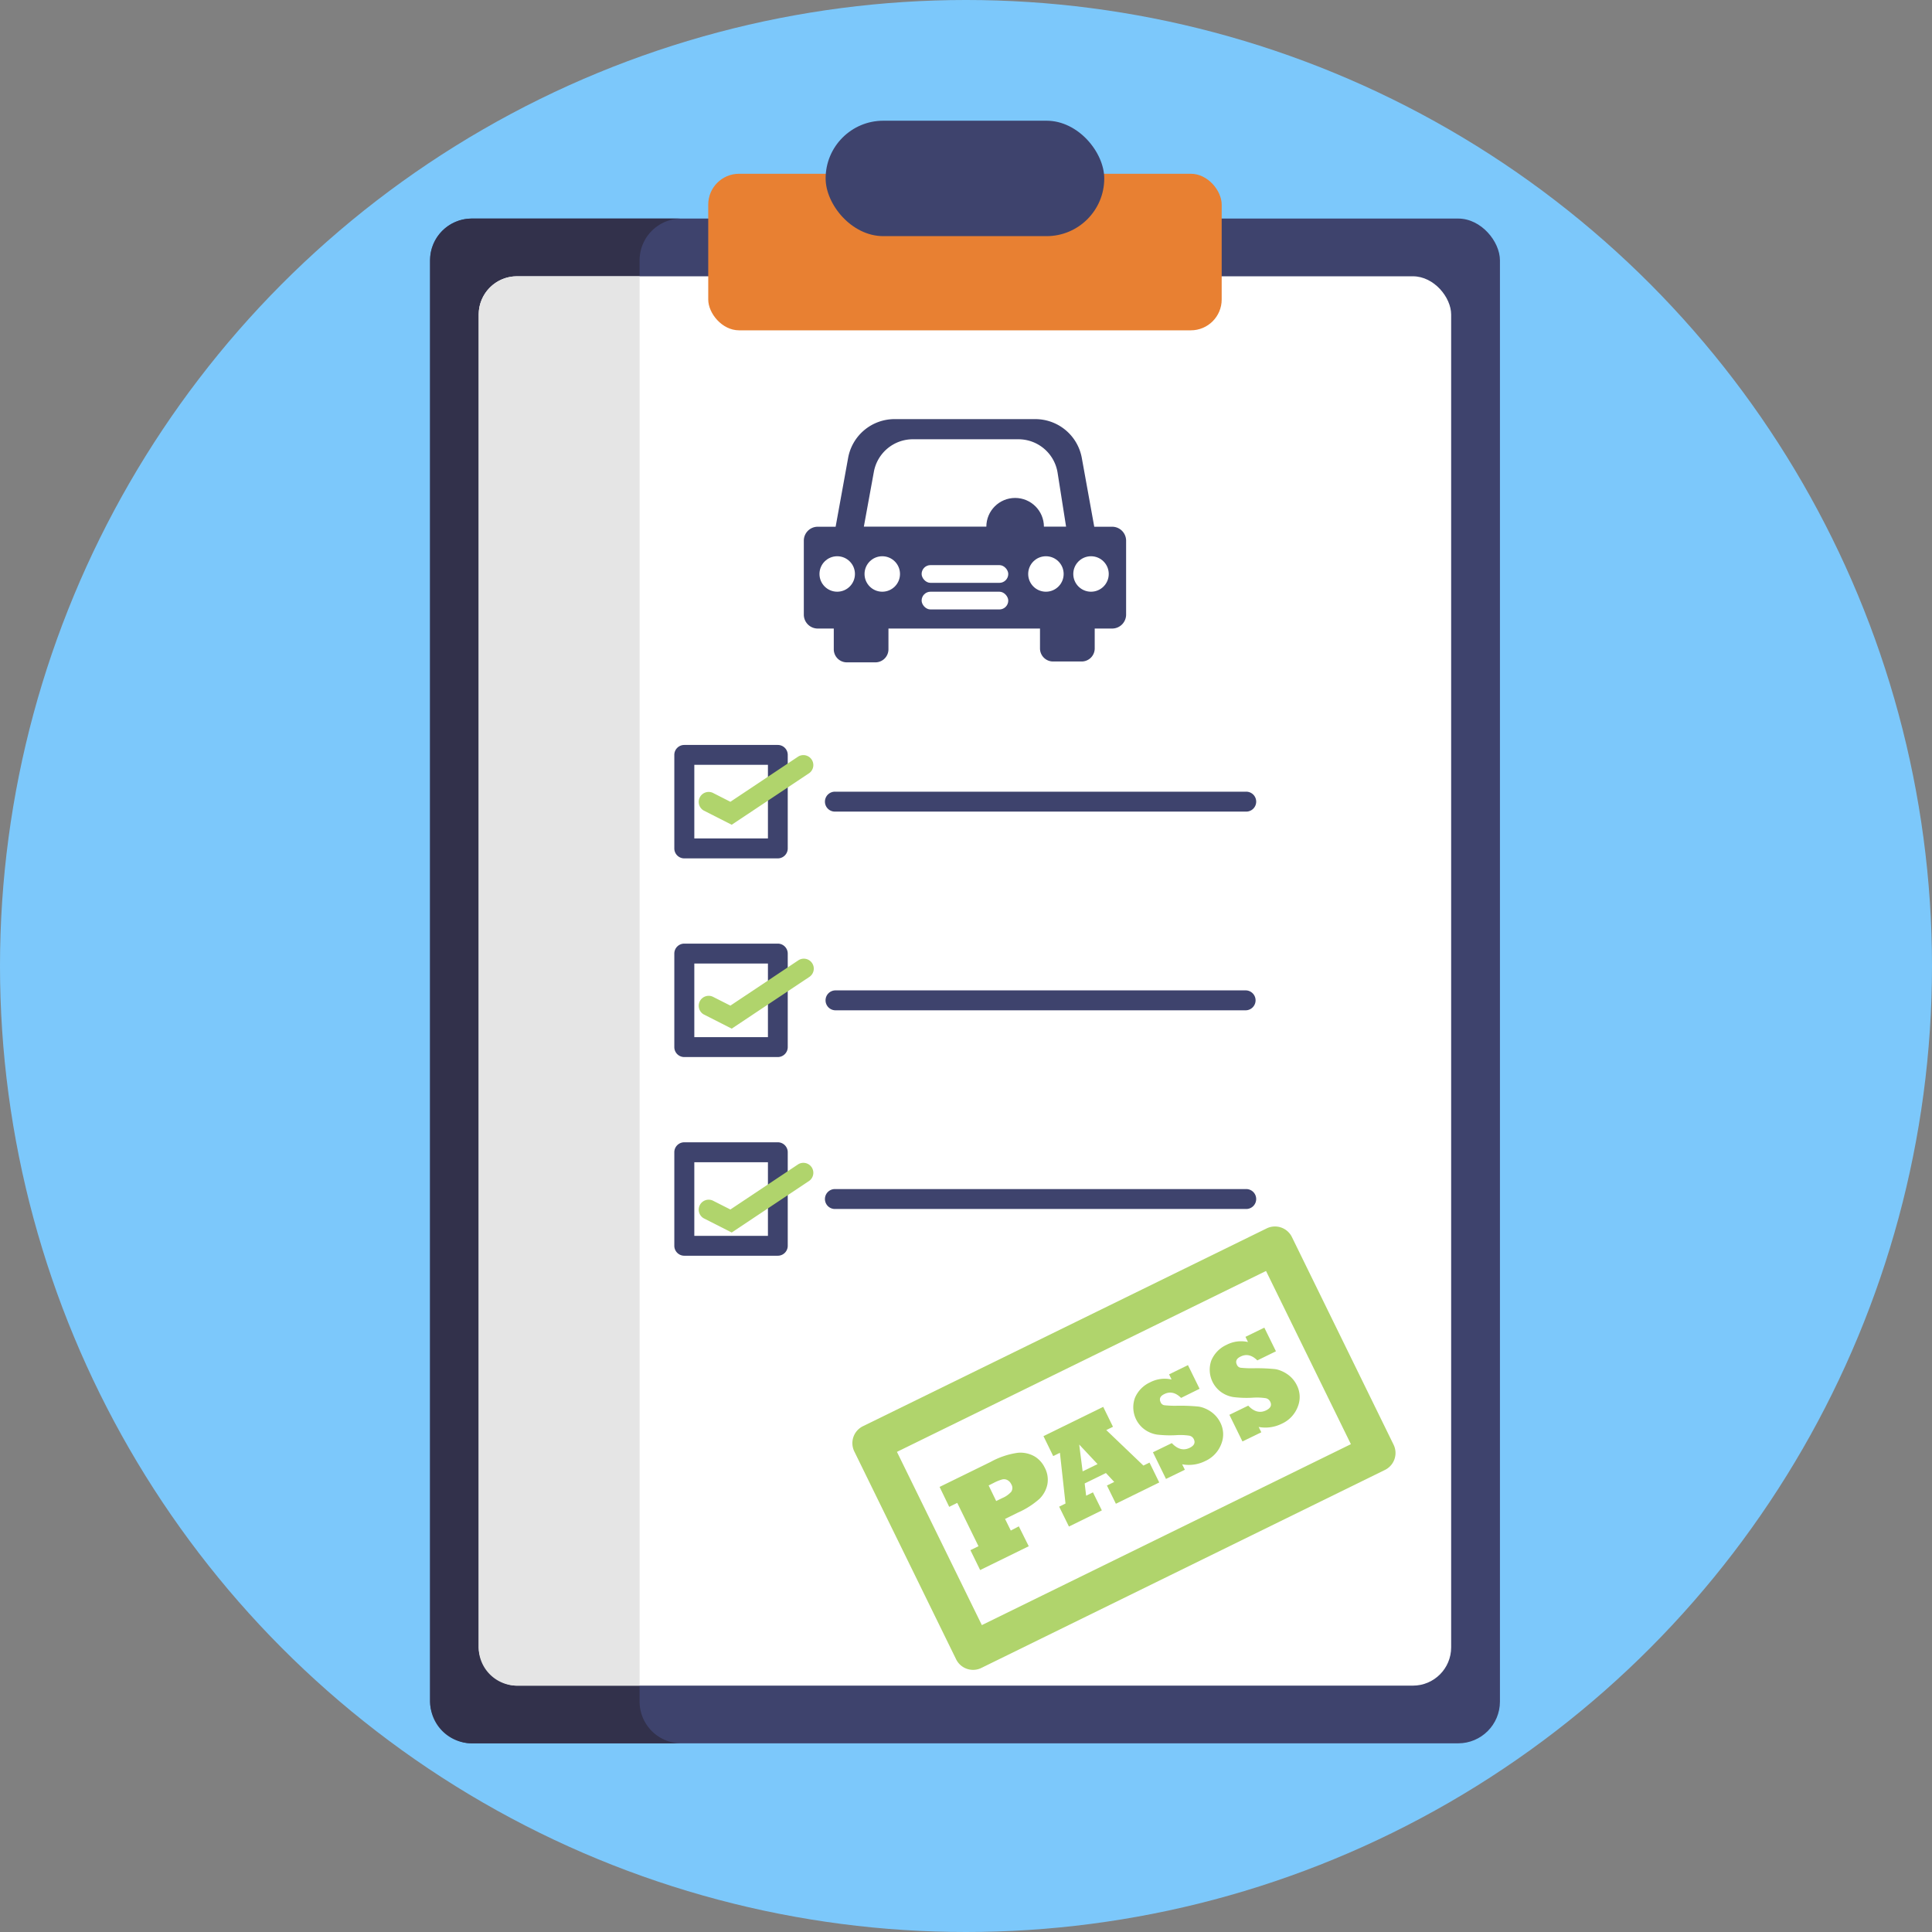 <svg xmlns="http://www.w3.org/2000/svg" viewBox="0 0 512 512"><rect x="0" y="0" width="512" height="512" fill="#808080" stroke="none"/><defs><style>.cls-1{fill:#7cc8fb;}.cls-2{fill:#3e436d;}.cls-3{fill:#32314b;}.cls-4{fill:#fff;}.cls-5{fill:#e5e5e5;}.cls-6{fill:#e88032;}.cls-7{fill:#b0d46c;}</style></defs><title>Driving School</title><g id="BULINE"><circle class="cls-1" cx="256" cy="256" r="256"/></g><g id="Icons"><rect class="cls-2" x="113.95" y="57.92" width="283.55" height="404.08" rx="11.07"/><path class="cls-3" d="M180.57,462H125A11.07,11.07,0,0,1,114,450.93V69A11.07,11.07,0,0,1,125,57.92h55.55A11.07,11.07,0,0,0,169.5,69V450.93A11.07,11.07,0,0,0,180.57,462Z"/><rect class="cls-4" x="126.86" y="73.22" width="257.71" height="373.49" rx="10.14"/><path class="cls-5" d="M169.5,73.22V446.71H137a10.15,10.15,0,0,1-10.14-10.15V83.36A10.14,10.14,0,0,1,137,73.22Z"/><rect class="cls-6" x="187.69" y="46.05" width="136.07" height="41.49" rx="8.17"/><rect class="cls-2" x="218.8" y="31.99" width="73.84" height="30.59" rx="15.29"/><path class="cls-2" d="M274.36,111.07a12.53,12.53,0,0,1,12.33,10.29l3.3,18.23h4.74a3.7,3.7,0,0,1,3.7,3.69v19.6a3.7,3.7,0,0,1-3.7,3.69h-4.62v5.27a3.46,3.46,0,0,1-3.46,3.46h-7.58a3.46,3.46,0,0,1-3.46-3.46v-5.27H235.45v5.5a3.46,3.46,0,0,1-3.46,3.46h-7.57a3.46,3.46,0,0,1-3.46-3.46v-5.5h-4.25a3.69,3.69,0,0,1-3.69-3.69v-19.6a3.69,3.69,0,0,1,3.69-3.69h4.74l3.31-18.23a12.51,12.51,0,0,1,12.32-10.29Z"/><path class="cls-4" d="M269.89,116.41h-28A10.51,10.51,0,0,0,231.59,125l-2.66,14.56h53.59l-2.25-14.3A10.51,10.51,0,0,0,269.89,116.41Z"/><circle class="cls-4" cx="221.87" cy="152.11" r="4.7"/><circle class="cls-4" cx="233.81" cy="152.11" r="4.7"/><circle class="cls-4" cx="277.18" cy="152.11" r="4.7"/><circle class="cls-4" cx="289.13" cy="152.11" r="4.7"/><rect class="cls-4" x="244.24" y="149.76" width="22.96" height="4.7" rx="2.35"/><rect class="cls-4" x="244.24" y="156.81" width="22.96" height="4.7" rx="2.35"/><circle class="cls-2" cx="269.02" cy="139.59" r="7.63"/><path class="cls-7" d="M272.63,409.77l-12.88,6.31-2.58-5.27,2.14-1.05-5.63-11.48-2.13,1.05L249,394.05l13.51-6.62a20.94,20.94,0,0,1,7.25-2.43,7.57,7.57,0,0,1,4.39.95,7,7,0,0,1,2.72,3,6.76,6.76,0,0,1,.69,4.45,7.52,7.52,0,0,1-2.09,3.81,21.75,21.75,0,0,1-5.68,3.63l-3.44,1.69,1.52,3.08L270,404.5ZM262,393.66l2,4.13,1.66-.81a6.48,6.48,0,0,0,2.33-1.65,1.83,1.83,0,0,0,0-2,2.37,2.37,0,0,0-1.05-1.11,1.91,1.91,0,0,0-1.39-.14,11.82,11.82,0,0,0-2.22.91Z"/><path class="cls-7" d="M292,400.27l-8.72,4.28-2.59-5.27,1.68-.83L280.89,385l-1.78.87-2.58-5.28,15.83-7.76,2.59,5.28-1.78.87,9.84,9.41,1.62-.79,2.58,5.27-11.49,5.64-2.37-4.83,1.93-.95-2.2-2.36-5.63,2.76.39,3.25,1.8-.89Zm-6-17.45.91,7.11,3.95-1.93Z"/><path class="cls-7" d="M314,389.5l-5,2.43-3.46-7.06,5-2.43c1.53,1.63,3.11,2.05,4.75,1.24,1.18-.57,1.54-1.34,1.08-2.29a1.67,1.67,0,0,0-1.23-.93,16.55,16.55,0,0,0-3.53-.12,29.64,29.64,0,0,1-5-.16,7.68,7.68,0,0,1-3.12-1.24,7.29,7.29,0,0,1-2.72-8.49,7.91,7.91,0,0,1,4-4.11,8.32,8.32,0,0,1,5.71-.76l-.66-1.36,5-2.45,3.08,6.27L313,370.46q-2.18-2.16-4.47-1c-1.08.52-1.39,1.25-.94,2.17a1.28,1.28,0,0,0,.95.77,26.47,26.47,0,0,0,3.62.13,49.62,49.62,0,0,1,5.49.23,6.79,6.79,0,0,1,1.64.47,8.63,8.63,0,0,1,1.62.88A7.66,7.66,0,0,1,323.4,377a6.84,6.84,0,0,1,.24,5.7,8.08,8.08,0,0,1-4.24,4.49,9.65,9.65,0,0,1-6.12.86Z"/><path class="cls-7" d="M334.26,379.57l-5,2.43-3.46-7.06,5-2.43q2.29,2.44,4.75,1.24c1.18-.58,1.54-1.34,1.07-2.29a1.66,1.66,0,0,0-1.22-.93,15.89,15.89,0,0,0-3.53-.12,28.39,28.39,0,0,1-5-.17,7.61,7.61,0,0,1-3.12-1.23,7.31,7.31,0,0,1-2.73-8.49,7.93,7.93,0,0,1,4-4.11,8.32,8.32,0,0,1,5.71-.76l-.67-1.37,5-2.44,3.08,6.27-4.93,2.41c-1.45-1.43-2.94-1.78-4.47-1-1.08.53-1.39,1.26-.94,2.17a1.29,1.29,0,0,0,1,.78,28.39,28.39,0,0,0,3.62.13,47.17,47.17,0,0,1,5.49.23,6.31,6.31,0,0,1,1.63.47,8.33,8.33,0,0,1,1.62.88,7.53,7.53,0,0,1,2.52,2.93,6.84,6.84,0,0,1,.24,5.7,8.08,8.08,0,0,1-4.24,4.49,9.72,9.72,0,0,1-6.12.86Z"/><path class="cls-7" d="M367,389.56,260.11,442a5,5,0,0,1-6.75-2.31l-26.94-55a5,5,0,0,1,2.31-6.75l106.91-52.38a5,5,0,0,1,6.75,2.31l26.93,55A5,5,0,0,1,367,389.56ZM260.2,430.67,358,382.72l-22.49-45.9L237.7,384.76Z"/><path class="cls-2" d="M206.13,227.48H181.34a2.64,2.64,0,0,1-2.64-2.64V200.05a2.64,2.64,0,0,1,2.64-2.63h24.79a2.63,2.63,0,0,1,2.63,2.63v24.79A2.64,2.64,0,0,1,206.13,227.48ZM184,222.2h19.51V202.69H184Z"/><path class="cls-2" d="M330.1,215.08H221.42a2.64,2.64,0,1,1,0-5.27H330.1a2.64,2.64,0,1,1,0,5.27Z"/><path class="cls-2" d="M206.13,280.13H181.34a2.64,2.64,0,0,1-2.64-2.64V252.71a2.64,2.64,0,0,1,2.64-2.64h24.79a2.64,2.64,0,0,1,2.63,2.64v24.78A2.64,2.64,0,0,1,206.13,280.13ZM184,274.86h19.51V255.34H184Z"/><path class="cls-2" d="M330.1,267.74H221.42a2.64,2.64,0,0,1,0-5.28H330.1a2.64,2.64,0,0,1,0,5.28Z"/><path class="cls-2" d="M206.13,332.78H181.34a2.64,2.64,0,0,1-2.64-2.63V305.36a2.64,2.64,0,0,1,2.64-2.64h24.79a2.64,2.64,0,0,1,2.63,2.64v24.79A2.63,2.63,0,0,1,206.13,332.78ZM184,327.51h19.51V308H184Z"/><path class="cls-2" d="M330.1,320.39H221.42a2.64,2.64,0,1,1,0-5.27H330.1a2.64,2.64,0,1,1,0,5.27Z"/><path class="cls-7" d="M193.91,218.57l-7.42-3.77a2.64,2.64,0,0,1,2.39-4.7l4.68,2.38,18-12a2.64,2.64,0,0,1,2.92,4.39Z"/><path class="cls-7" d="M193.91,272.6l-7.42-3.77a2.64,2.64,0,0,1,2.39-4.7l4.68,2.37,18-12a2.64,2.64,0,0,1,2.92,4.4Z"/><path class="cls-7" d="M193.91,326.63l-7.42-3.77a2.64,2.64,0,0,1,2.39-4.7l4.68,2.37,18-12a2.64,2.64,0,0,1,2.92,4.39Z"/></g></svg>